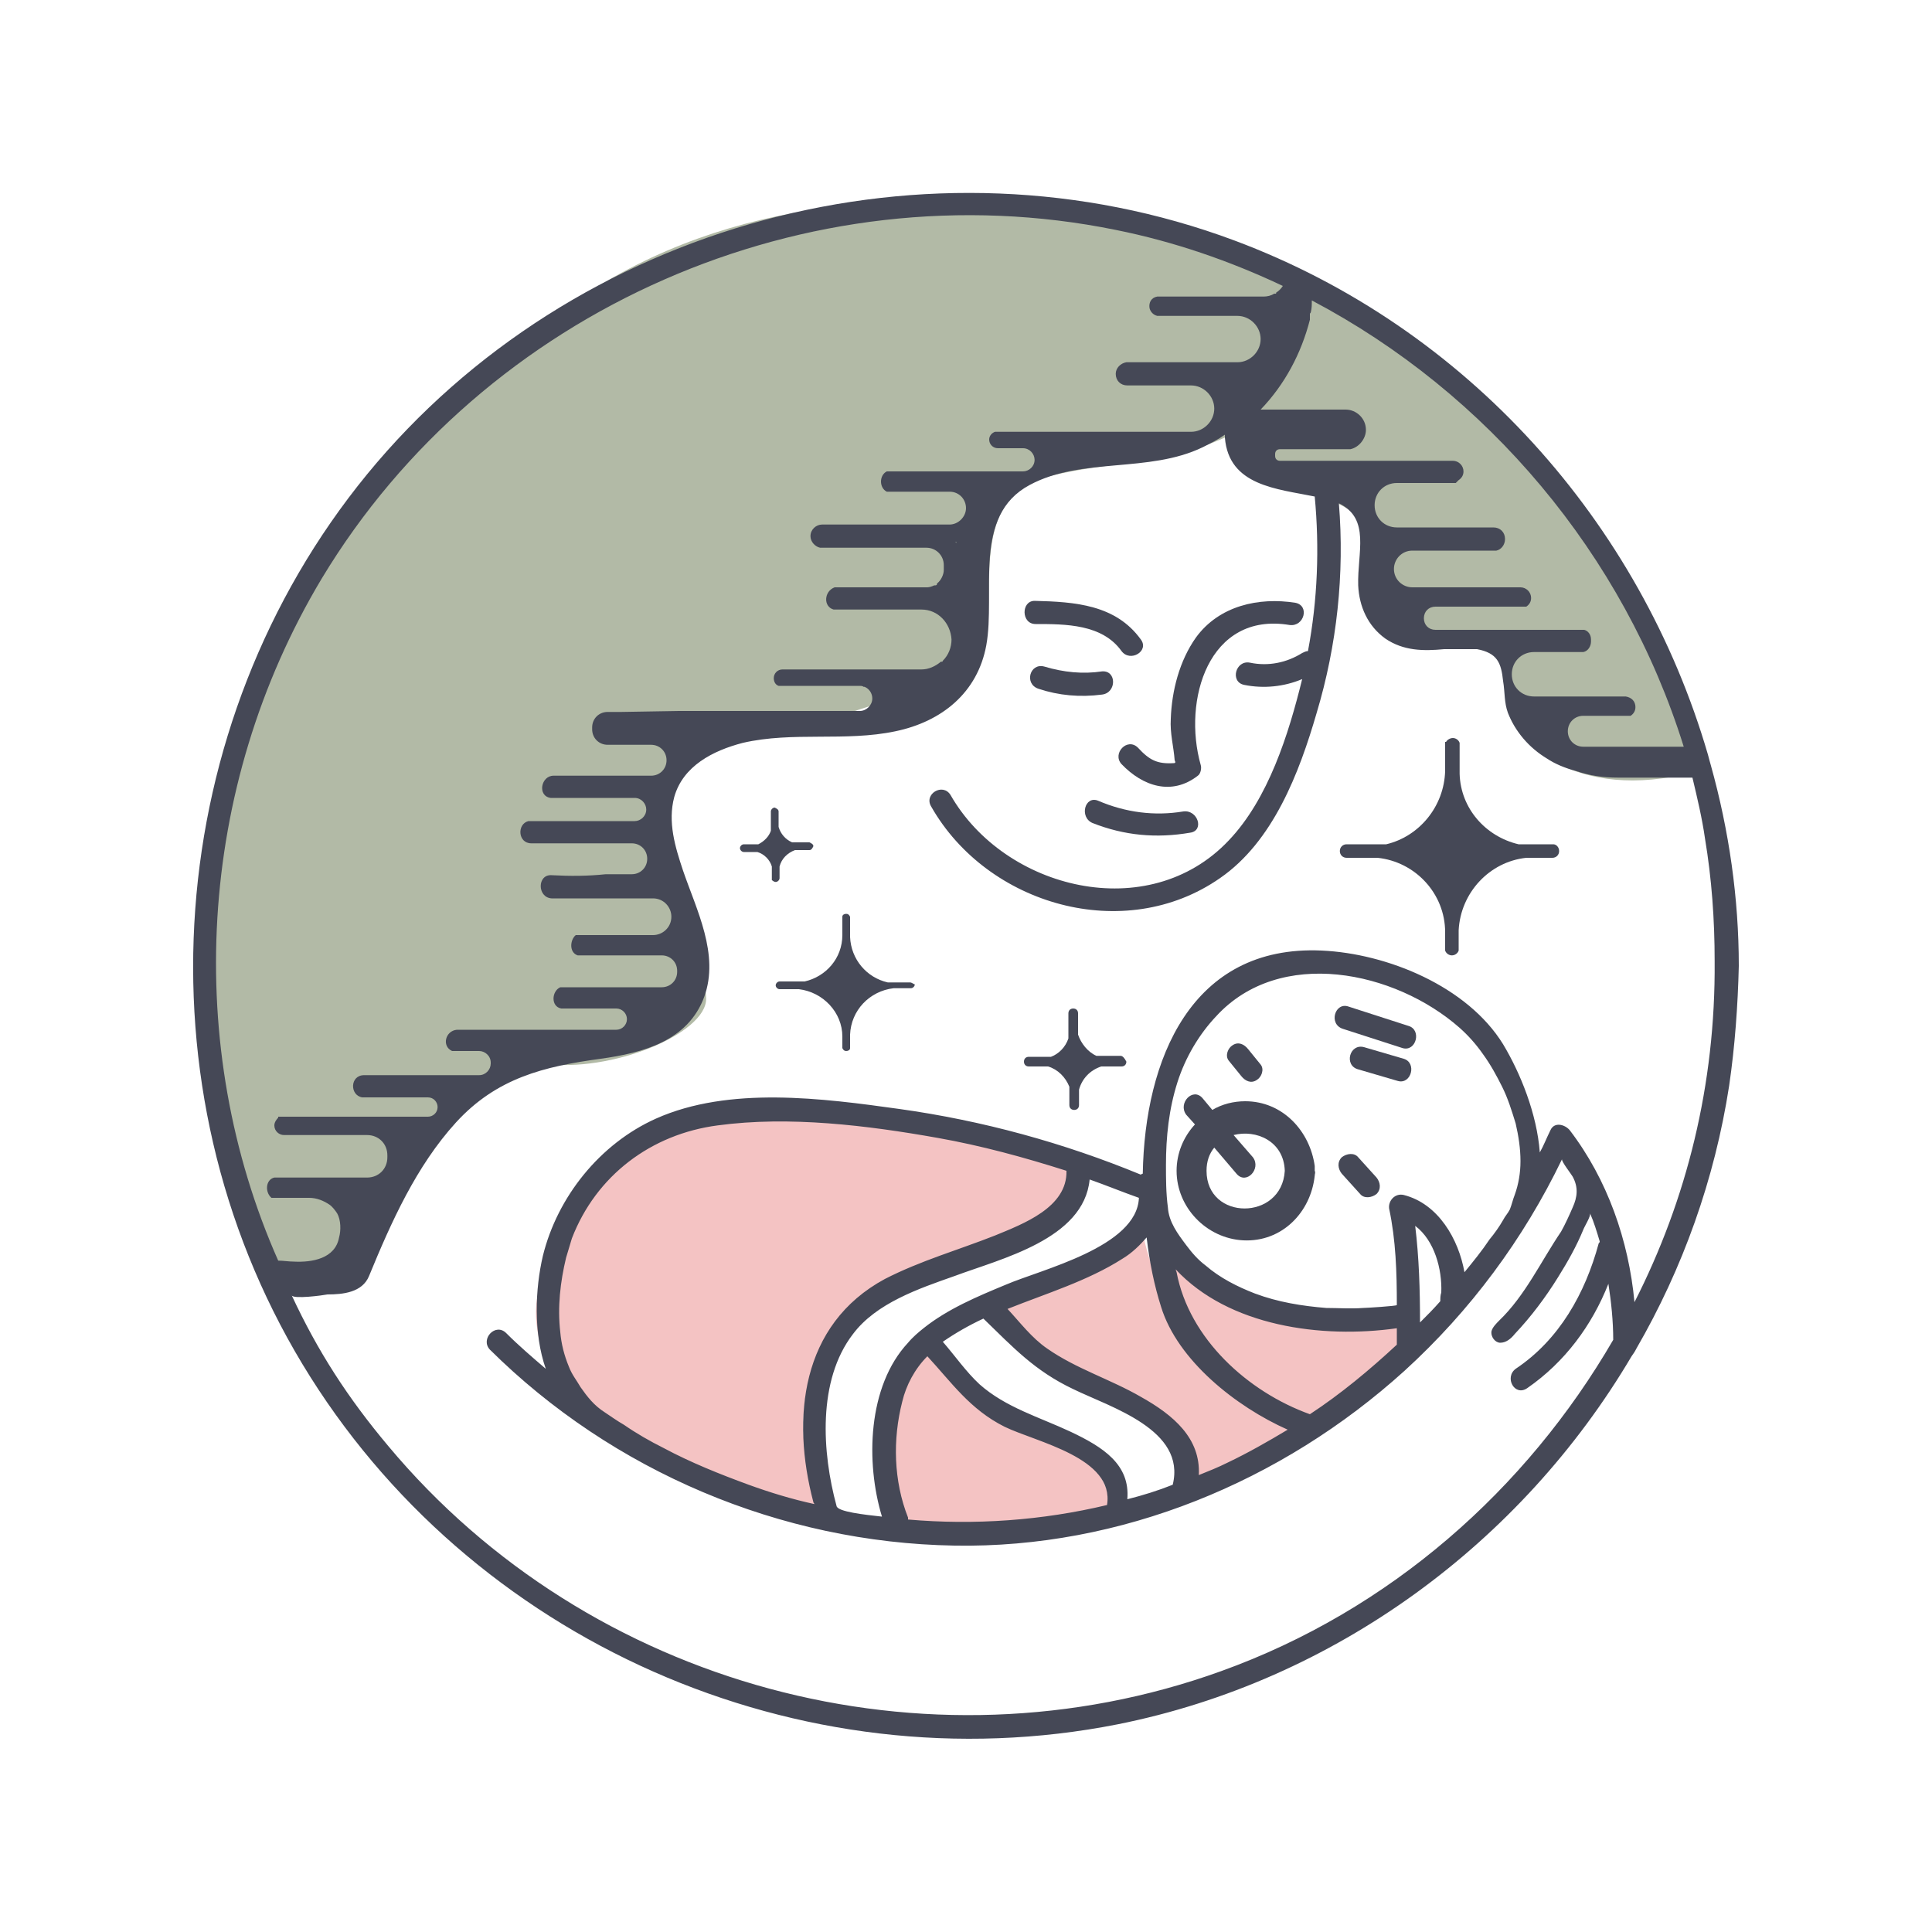 <svg data-bbox="19.993 19.971 160.007 160.025" xmlns="http://www.w3.org/2000/svg" width="200" height="200" viewBox="0 0 200 200" data-type="color">
    <g>
        <path fill="#f4c3c3" d="M146.1 139.7l-.8-3.4c-18.2.6-25.1-6.5-25.1-6.5v.8c-.1.9-.1 1.9 0 2.8-.9-1.9-1.6-4.1-2.1-6.6 0 0-6.6 6.7-14.5 8.6 0 0 6.4 8.4 12.6 9.9 6.3 1.5 5.7 8.2 5.7 8.2s11.5-3.8 12.4-5.4c.1-.2.2-.4.4-.5.5.2.9.3.9.3l.3-.2c.5.2.8.2.8.2s-.2-.2-.5-.4l9.9-7.8z" data-color="1"/>
        <path fill="#f4c3c3" d="M105.5 148.3s-7.6-4.2-9.3-8.8c0 0-8.8 8.4-3.1 19.5 0 0 20.7-1.5 21.6-2.1.8-.7-.2-7.8-9.2-8.6z" data-color="1"/>
        <path fill="#f4c3c3" d="M100.7 129.8c11.3-.6 9.8-9.2 9.8-9.2l-10.3-2.3-12.1-2.3-12.6-.8-9.8 3.8s-6.1 5.2-9.4 13c-3.4 7.8 4.8 15.1 4.8 15.1 4.6 4.2 24.7 10.3 24.7 10.3-8-15.2 3.6-26.9 14.9-27.6z" data-color="1"/>
        <path fill="#b2baa6" d="M135.4 30.6c.2-.8.3-1.4.3-1.4S91.8 9.3 59.8 31c0 0-41.8 23.9-37.9 73.7.5 6.8 2.4 14.2 4.1 22.3 0 0 3.1 11.6 9.5 3s13.5-20.9 20.7-19.9c7.1 1 16.9-3.1 16.9-6.7s-5.7-14.8-4.5-19.7c1.2-4.9 1.5-7.6 7.2-8.5 5.7-.9 7.6.2 13.3-1.8 5.7-1.9 10.1-2.1 12.4-6.1 2.4-4-2.1-15.7 7.1-18 6.4-1.6 11.9-1.1 18.4-4.1.2-.1.5-.2.7-.4-.4 2 0 4.3 4 5.3 7.3 1.9 10.5 2.3 9.8 8.6s7.4 7.3 14.5 8.6c0 0-.3 2.9.1 6.1.4 3.1 6.9 9.8 19.3 6.5-.1.1-11.6-40.4-40-49.3z" data-color="2"/>
        <path fill="#454856" d="M177.1 79.2s-.2-.7-.3-1.1c-7-24-24.9-44.2-49-53.2C96.2 13.1 59.4 23 38 49.1c-21.2 25.9-24 63.4-6.7 92.1 17.3 28.7 51.5 43.8 84.4 37.3 22.5-4.5 41.8-18.8 53.2-38.1.2-.3.3-.4.5-.8 4.8-8.3 8.1-17.5 9.6-27.2.6-4.1.9-8.3 1-12.4 0-7-1-14-2.9-20.8zm-41.5-46.7c0-.1.1-.1.1-.2.1-.4.1-.8.1-1.2 18.2 9.6 32.3 26.3 38.5 46.2h-10.4c-.9 0-1.6-.7-1.6-1.6 0-.9.7-1.6 1.6-1.6h4.9c.3-.2.5-.5.5-.9 0-.6-.4-1-1-1.1h-9.5c-1.3 0-2.3-1-2.3-2.3 0-1.3 1-2.3 2.3-2.3h5.1c.5-.1.8-.6.8-1.1v-.2c0-.5-.3-.9-.7-1h-15.4c-.7 0-1.2-.5-1.2-1.2s.5-1.2 1.2-1.2h9.4c.3-.2.5-.5.5-.9 0-.6-.5-1.1-1.1-1.1h-11.2c-1 0-1.9-.8-1.9-1.9 0-1 .8-1.9 1.9-1.9h8.7c.5-.1.9-.6.9-1.2 0-.7-.5-1.2-1.2-1.2h-10c-1.3 0-2.3-1-2.3-2.3 0-1.3 1-2.3 2.3-2.3h6.1l.3-.3c.3-.2.5-.5.5-.9 0-.6-.5-1.1-1.1-1.1h-17.9c-.3 0-.5-.2-.5-.5V47c0-.3.2-.5.5-.5h7.3c.9-.2 1.6-1.1 1.6-2 0-1.2-1-2.1-2.1-2.1h-8.8c2.5-2.6 4.2-5.8 5.1-9.3v-.6zM33.3 59.9C50.1 32 83.6 17.3 115.5 23.8c6 1.2 11.8 3.2 17.3 5.8-.2.3-.4.5-.7.7v.1h-.2c-.3.2-.7.3-1.1.3h-11c-.6.1-.9.6-.8 1.2.1.4.4.7.8.8h8.3c1.3 0 2.4 1.1 2.4 2.4s-1.1 2.4-2.4 2.4h-11.5c-.6.1-1.1.6-1.1 1.2 0 .7.5 1.2 1.2 1.2h6.6c1.3 0 2.4 1.1 2.4 2.4 0 1.3-1.1 2.4-2.4 2.4H103c-.3.1-.6.4-.6.8 0 .5.4.9.9.9h2.6c.7 0 1.2.6 1.2 1.2 0 .7-.6 1.2-1.2 1.2H91.8c-.8.4-.8 1.7 0 2.1h6.5c1 0 1.7.8 1.7 1.7s-.8 1.7-1.7 1.7H85.1c-.6 0-1.2.5-1.2 1.2 0 .6.5 1.1 1 1.2h11c1 0 1.8.8 1.8 1.8v.5c0 .5-.3 1.1-.7 1.4 0 .2-.1.2-.3.2-.2.1-.5.2-.7.2h-9.6c-1.1.4-1.2 2-.1 2.3h9.1c1.7 0 3 1.4 3.1 3.1 0 .8-.3 1.6-.9 2.2 0 0 0 .1-.1.1h-.1c-.6.5-1.3.8-2 .8H81c-.5 0-.9.4-.9.9 0 .4.2.7.5.8H89c.1 0 .3 0 .4.1h.1c.5.2.8.7.8 1.2 0 .7-.6 1.3-1.3 1.3H70.3l-6 .1h-1.4c-.9 0-1.6.7-1.6 1.6v.2c0 .9.7 1.6 1.6 1.6h4.5c.9 0 1.6.7 1.6 1.6 0 .9-.7 1.6-1.6 1.6H57.3c-1.3 0-1.7 2.1-.3 2.3h8.7c.7 0 1.2.6 1.2 1.2 0 .7-.6 1.2-1.2 1.2h-11c-1.2.3-1.1 2.3.3 2.3h10.4c.9 0 1.6.7 1.6 1.6 0 .9-.7 1.6-1.6 1.6h-2.7c-1.9.2-3.7.2-5.6.1-1.5-.1-1.5 2.3 0 2.4h10.5c1.1 0 1.9.9 1.9 1.9 0 1.1-.9 1.9-1.9 1.9h-8c-.6.5-.7 1.8.2 2.1h8.7c.9 0 1.6.7 1.6 1.6v.1c0 .9-.7 1.6-1.6 1.6H58c-.9.4-1 2 .1 2.2h5.7c.6 0 1.1.5 1.1 1.1 0 .6-.5 1.1-1.1 1.1H47.3c-1.2.1-1.6 1.7-.5 2.2h2.8c.6 0 1.2.5 1.2 1.2v.1c0 .6-.5 1.2-1.2 1.2H37.7c-1.5 0-1.5 2.1-.2 2.3h6.8c.6 0 1 .5 1 1 0 .6-.5 1-1 1H28.8v.1c-.2.2-.4.5-.4.8 0 .6.5 1 1 1H38c1.2 0 2.1.9 2.1 2.1v.2c0 1.2-.9 2.1-2.1 2.1h-9.6c-.9.2-1 1.5-.3 2.1H32c.8 0 1.5.3 2.1.7.3.2.6.6.8.9.4.7.4 1.8.2 2.5-.4 2.2-2.8 2.6-4.7 2.5-.5 0-1.1-.1-1.6-.1-9.8-22.1-8.5-48.9 4.5-70.6zM99 56.1v.1l-.1-.1h.1zm-32 31zm102.2 47.7c-.6-6.4-2.8-12.7-6.7-17.8-.5-.6-1.6-.9-2 0-.4.8-.7 1.6-1.1 2.3-.3-4-2-8.2-3.8-11.2-3.7-6-12-9.4-18.8-9.7-13.5-.6-18.3 11.3-18.5 23.1-.1 0-.2.1-.2.1-8-3.3-16.4-5.6-25-6.8-7.9-1.1-17.6-2.4-25.2 1-5.8 2.6-10.2 8.1-11.7 14.2-.8 3.4-1 8 .3 11.7-1.4-1.2-2.8-2.4-4.1-3.7-1.1-1.1-2.7.6-1.7 1.7 12.7 12.6 30.1 20 48.1 20.3 17.2.3 33.9-6.6 46.6-18.1 6.8-6.2 12.3-13.6 16.3-21.9-.1.2 1 1.6 1.1 1.8.6 1.1.5 2.1 0 3.2-.3.7-.8 1.8-1.2 2.5-2.1 3.1-3.7 6.6-6.4 9.2-.3.3-.7.7-.8 1.1-.1.6.4 1.2.9 1.2.6 0 1.1-.4 1.5-.9 1.7-1.8 3.2-3.8 4.5-5.9 1-1.6 1.9-3.2 2.6-4.9.1-.3.8-1.4.7-1.7.4.9.7 1.9 1 2.9 0 .1 0 .1-.1.2-1.4 5.2-4.1 10-8.6 13-1.2.9-.1 2.9 1.2 2 3.9-2.7 6.7-6.5 8.4-10.8.3 1.9.5 3.9.5 5.8-9 15.5-23.1 28-40.6 34.3-30.5 11-65.4 1.6-86.2-23.3-4.2-5-7.3-9.8-10-15.6.2.4 3.2 0 3.7-.1 1.6 0 3.6-.2 4.3-1.9 2.3-5.6 4.9-11.4 9-15.9 4.2-4.6 9.1-5.8 15-6.6 4.3-.6 9-1.8 10.7-6.4 1.6-4.4-.8-9-2.2-13.1-.8-2.4-1.6-5-.9-7.6.9-3.2 4-4.8 7.1-5.6 5.2-1.2 10.6-.1 15.8-1.2 4.8-1 8.5-4 9.4-8.9 1-5.5-1.5-13.4 4.5-16.6 5.4-2.9 12.3-1.2 17.9-3.9.8-.4 1.6-.8 2.3-1.3v.3c.4 5 5.4 5.3 9.3 6.1.5 5.3.3 10.7-.7 16-.2 0-.4.1-.6.2-1.6 1-3.5 1.4-5.4 1-1.5-.3-2.1 2-.6 2.3 2 .4 4.1.2 6-.6-1.4 5.7-3.5 12.4-7.6 16.7-8.3 8.8-23.2 5.1-28.8-4.7-.8-1.3-2.8-.1-2 1.2 5.8 10.2 20 14.3 29.9 7.4 5.5-3.8 8.2-10.9 10-17.1 2.1-7 2.9-14.4 2.3-21.7 3.3 1.6 1.9 5.1 2 8.5.1 2.2 1 4.2 2.8 5.5 1.9 1.3 4 1.3 6.1 1.1h3.4c2.1.4 2.5 1.4 2.7 3.3.2 1.2.1 2.2.5 3.3.8 2 2.2 3.6 4 4.7.9.6 1.9 1 3 1.3 1.5.5 2.8.7 4.4.7h7.7c.5 2.1 1 4.2 1.3 6.3.7 4.2 1 8.4 1 12.7.1 12.8-2.9 24.7-8.3 35.3zm-20.1-.1c-.7.8-1.3 1.4-2.1 2.2 0-3.4-.1-6.7-.5-10 2 1.5 2.8 4.5 2.7 6.9-.1.3-.1.6-.1.9zm-3.8-11c-.9-.2-1.6.6-1.5 1.4.7 3.3.8 6.6.8 10 0 .1-3.2.3-3.5.3-1.3.1-2.5 0-3.8 0-2.5-.2-5-.6-7.4-1.5-1.8-.7-3.6-1.6-5.1-2.9-.8-.6-1.4-1.3-2-2.1-.9-1.2-1.8-2.4-1.9-3.9-.2-1.5-.2-3-.2-4.4 0-2.9.3-5.8 1.2-8.6.8-2.5 2.2-4.9 4-6.8 6.6-7.2 18.5-4.7 25.2 1.2.9.8 1.7 1.7 2.4 2.7.8 1.1 1.4 2.2 2 3.4.6 1.2 1 2.5 1.4 3.8.3 1.3.5 2.6.5 3.9 0 1.2-.2 2.4-.6 3.5-.2.5-.3 1-.5 1.5-.2.4-.5.7-.7 1.1-.4.7-.9 1.4-1.4 2-.8 1.2-1.7 2.3-2.6 3.4-.6-3.4-2.7-7.1-6.3-8zm-27.2 20.9c-3.1-1.8-6.7-2.9-9.7-5-1.6-1.1-2.8-2.7-4.1-4.1 4-1.6 8.3-2.9 11.9-5.2 1-.6 1.8-1.4 2.5-2.2.3 2.6.8 5 1.5 7.2 1.7 5.5 7.7 10.3 13.1 12.7-2 1.2-4.1 2.4-6.2 3.4-1 .5-2 .9-3 1.3.2-3.8-2.6-6.2-6-8.1zM91.3 157c-1.8-.2-4.6-.5-4.7-1.1-1.5-5.5-2-13 1.7-17.8 2.4-3.2 6.8-4.7 10.5-6 4.8-1.8 13.4-3.8 14-10 1.7.6 3.4 1.3 5.1 1.9-.2 5.1-10.1 7.4-13.8 9-2.9 1.2-6 2.5-8.5 4.5-.5.4-1.1.9-1.6 1.5-4.2 4.5-4.4 12.4-2.7 18zm-7.1-1.5c0 .1.1.1.1.2-2.3-.5-4.6-1.2-6.8-2-3-1.1-6-2.3-8.8-3.8-1.4-.7-2.8-1.5-4.1-2.4-.7-.4-1.4-.9-2-1.3-1.1-.7-1.8-1.6-2.5-2.6-.4-.7-.9-1.3-1.2-2.1-.5-1.2-.8-2.4-.9-3.6-.3-2.6 0-5.2.6-7.7.2-.7.4-1.3.6-2 2.5-6.5 8.2-10.8 15.1-11.7 7.4-1 15.5 0 22.8 1.3 4.5.8 8.9 2 13.3 3.4.1 3.8-4.5 5.5-7.4 6.7-3.8 1.5-7.7 2.6-11.4 4.5-8.7 4.7-9.7 14.4-7.4 23.1zm9.2-10.4c.4-1.7 1.3-3.4 2.6-4.7 2.5 2.7 4.4 5.5 8 7.3 3.3 1.6 11.4 3.2 10.6 8.1-6.7 1.6-13.7 2.1-20.6 1.5v-.2c-1.5-3.8-1.6-8.1-.6-12zm17.4 3.1c-3.2-1.5-6.7-2.5-9.4-4.9-1.4-1.3-2.5-2.9-3.8-4.4 1.3-.9 2.7-1.7 4.2-2.4 3.1 3 5.3 5.4 9.3 7.3 3.9 1.9 11.7 4.2 10.3 9.9-1.5.6-3.1 1.1-4.7 1.5.3-3.6-2.5-5.4-5.9-7zm11-16.5l-.1-.3c5.5 5.9 15.1 7.2 22.9 6.1v1.7c-2.8 2.6-5.8 5.1-9 7.2-6.4-2.3-12.5-7.8-13.8-14.7z" data-color="3"/>
        <path fill="#454856" d="M114.1 71.9c1.5-.2 1.5-2.5 0-2.4-2 .3-4 .1-6-.5-1.5-.4-2.1 1.8-.6 2.3 2.1.7 4.3.9 6.6.6z" data-color="3"/>
        <path fill="#454856" d="M122.5 84c-3 .5-6 .1-8.8-1.1-1.4-.6-2 1.7-.6 2.3 3.3 1.3 6.6 1.6 10.1 1 1.5-.2.8-2.4-.7-2.2z" data-color="3"/>
        <path fill="#454856" d="M121.5 79c-1.7.1-2.5-.3-3.7-1.6-1.1-1.1-2.7.6-1.7 1.7 2.2 2.3 5.2 3.3 7.9 1.2.3-.2.4-.8.3-1.1-1.9-6.7.8-15.9 9.2-14.5 1.5.2 2.1-2 .6-2.3-3.8-.6-7.9.3-10.3 3.6-1.7 2.4-2.5 5.5-2.6 8.4-.1 1.5.3 2.9.4 4.3.1.2.1.3-.1.3zm.3-.3c0-.1 0-.1 0 0z" data-color="3"/>
        <path fill="#454856" d="M140.6 119.8c-.4-.5-1.2-.4-1.7 0-.5.5-.4 1.2 0 1.7l1.9 2.1c.4.5 1.2.4 1.7 0 .5-.5.4-1.2 0-1.7l-1.9-2.1z" data-color="3"/>
        <path fill="#454856" d="M128.5 111.4c.4.5 1 .8 1.6.4.5-.3.8-1.1.4-1.6l-1.3-1.6c-.4-.5-1-.8-1.6-.4-.5.3-.8 1.1-.4 1.6l1.3 1.6z" data-color="3"/>
        <path fill="#454856" d="M145.8 106.2l-6.2-2c-1.4-.5-2.1 1.8-.6 2.3l6.2 2c1.4.4 2-1.9.6-2.3z" data-color="3"/>
        <path fill="#454856" d="M145.3 109.6l-4.1-1.2c-1.5-.4-2.1 1.9-.6 2.3l4.1 1.2c1.4.4 2-1.9.6-2.3z" data-color="3"/>
        <path fill="#454856" d="M128.9 114c-1.2 0-2.4.3-3.4.9l-1-1.2c-1-1.2-2.6.5-1.7 1.7l.9 1c-1.2 1.3-1.9 3-1.9 4.8 0 3.8 3.1 7 6.9 7.2 4 .2 7-2.9 7.4-6.7 0-.2.1-.3 0-.5v-.5c-.5-3.6-3.3-6.7-7.2-6.7zm-4 7.2c0-1 .3-1.8.8-2.4l2.3 2.7c1 1.2 2.6-.5 1.7-1.7l-2-2.3c2.3-.6 5.2.6 5.3 3.7-.3 5.2-8.1 5.2-8.1 0z" data-color="3"/>
        <path fill="#454856" d="M160.8 87.4h-3.6c-3.4-.8-6-3.7-6.1-7.3v-3.2c-.1-.3-.4-.5-.7-.5-.3 0-.6.2-.7.4h-.1v3c-.1 3.7-2.7 6.8-6.1 7.6h-4.1c-.4 0-.7.3-.7.7 0 .4.3.7.7.7h3.2c3.9.4 7 3.7 7 7.7v1.9c.1.3.4.5.7.5.3 0 .6-.2.7-.5v-2.1c.2-3.9 3.2-7.1 7-7.5h2.7c.4 0 .7-.3.7-.7 0-.4-.3-.7-.6-.7z" data-color="3"/>
        <path fill="#454856" d="M94.2 101.7h-2.3c-2.2-.5-3.8-2.4-3.9-4.7v-2.1c-.1-.2-.2-.3-.4-.3s-.4.1-.4.3v1.9c0 2.4-1.7 4.3-3.9 4.8h-2.6c-.2 0-.4.2-.4.4s.2.4.4.4h2c2.5.3 4.5 2.4 4.5 4.9v1.2c.1.2.2.3.4.3s.4-.1.4-.3v-1.4c.1-2.5 2-4.5 4.5-4.8h1.8c.2 0 .4-.2.4-.4-.1 0-.3-.2-.5-.2z" data-color="3"/>
        <path fill="#454856" d="M80.3 91.3c.2 0 .4-.2.4-.4v-1.2c.2-.8.8-1.4 1.6-1.7h1.5c.2 0 .3-.2.4-.4 0-.2-.2-.3-.4-.4H82c-.7-.3-1.2-.9-1.4-1.6V84c0-.2-.2-.3-.4-.4-.2 0-.4.2-.4.4v2c-.2.6-.7 1.1-1.3 1.4H77c-.2 0-.4.2-.4.4s.2.4.4.4h1.4c.7.2 1.3.8 1.5 1.5v1.4s.2.2.4.2z" data-color="3"/>
        <path fill="#454856" d="M116 109.3h-2.5c-.9-.4-1.6-1.3-1.9-2.2v-2.2c0-.3-.2-.5-.5-.5s-.5.2-.5.5v2.6c-.3.9-1 1.6-1.8 1.9h-2.3c-.3 0-.5.2-.5.5s.2.5.5.5h2c1 .3 1.8 1.1 2.2 2.1v1.9c0 .3.2.5.5.5s.5-.2.5-.5v-1.6c.3-1.1 1.1-2 2.3-2.4h2.1c.3 0 .5-.2.5-.5-.2-.4-.4-.6-.6-.6z" data-color="3"/>
        <path fill="#454856" d="M107.2 64.6c3.1 0 6.9 0 8.9 2.8.9 1.2 2.9 0 2-1.2-2.6-3.6-6.8-3.9-11-4-1.4 0-1.4 2.4.1 2.4z" data-color="3"/>
    </g>
</svg>
